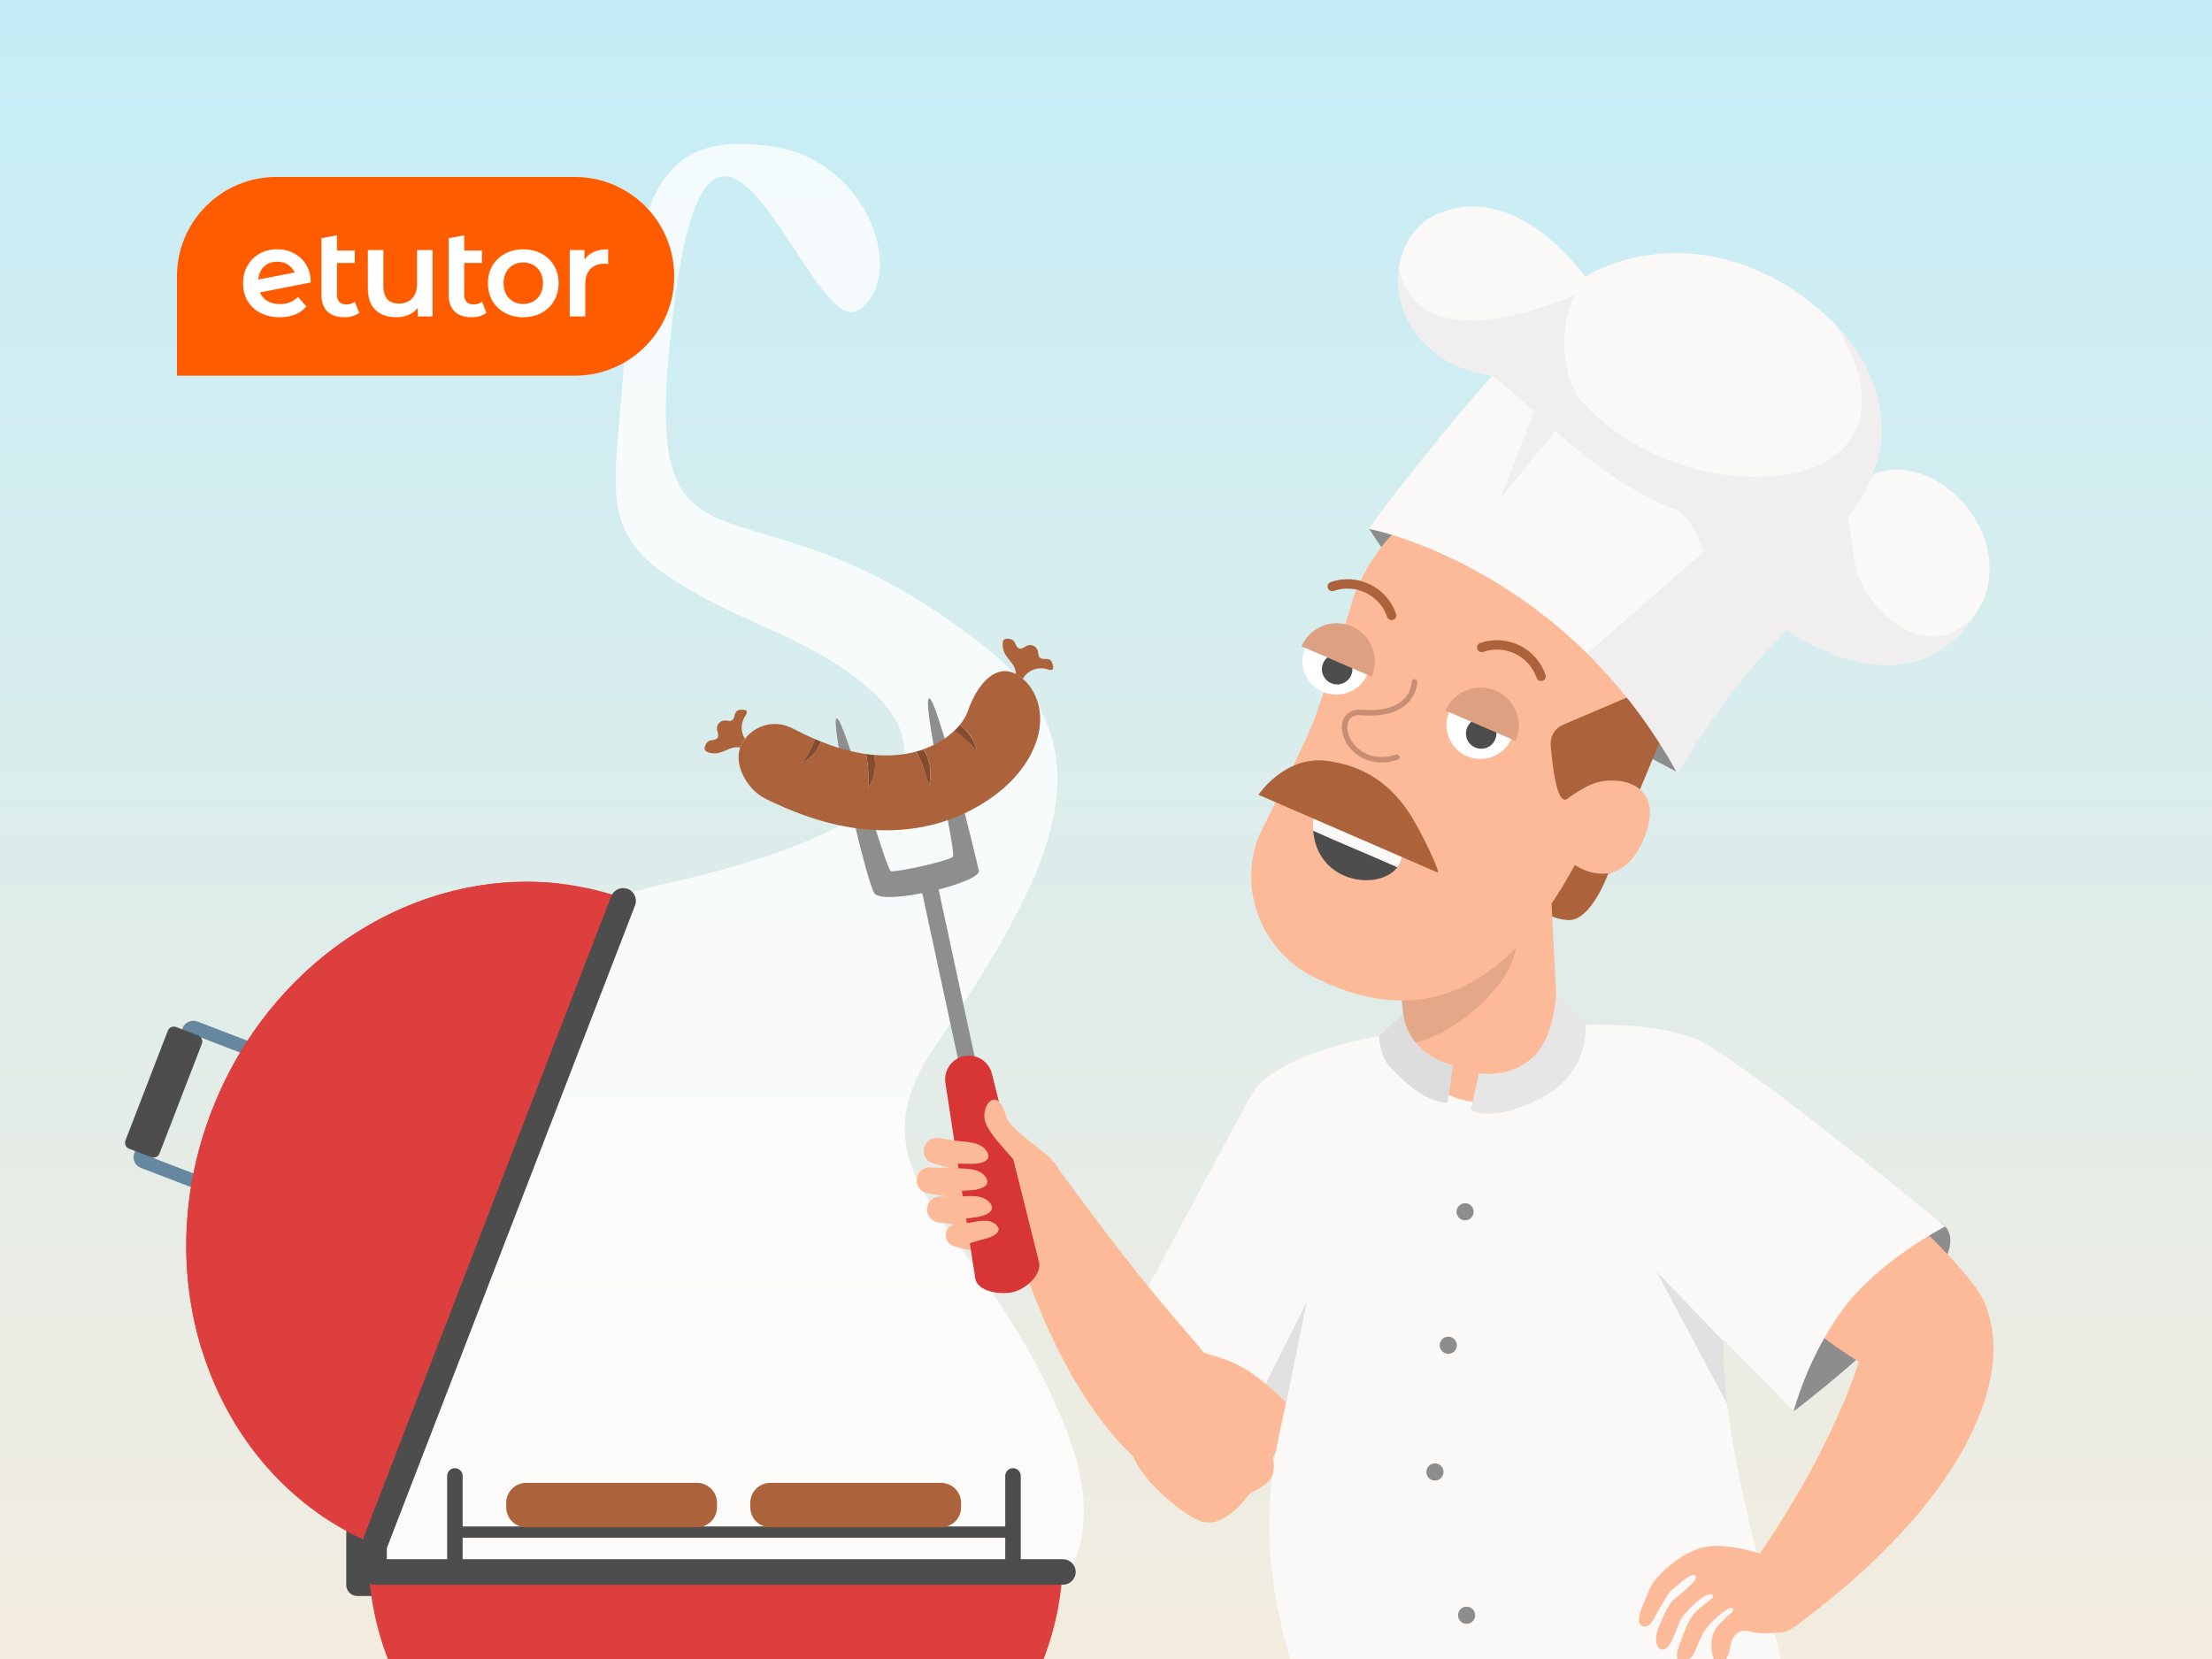 <svg width="400" height="300" viewBox="0 0 400 300" fill="none" xmlns="http://www.w3.org/2000/svg">
<rect x="0" y="0" width="400" height="300" fill="#333333" stroke="none"/>
<g clip-path="url(#clip0_35_2765)">
<rect width="400" height="300" fill="url(#paint0_linear_35_2765)"/>
<path opacity="0.8" d="M164.074 300.338C164.074 300.338 207.83 296.829 192.896 258.755C177.961 220.681 152.265 214.076 169.153 189.096C189.354 159.217 201.665 136.301 179.176 117.891C133.898 80.828 114.791 112.475 121.82 55.789C128.85 -0.896 146.462 61.75 155.227 56.104C163.992 50.459 157.555 29.213 139.744 26.501C121.933 23.793 114.931 31.509 112.989 63.413C111.051 95.32 105.022 98.514 139.405 113.881C173.789 129.244 174.159 147.44 122.276 159.361C70.397 171.281 22.087 193.747 59.005 221.206C95.922 248.665 66.131 254.369 64.547 275.296C62.959 296.223 110.903 321.21 164.074 300.338Z" fill="white"/>
<path d="M67.943 275.292H64.618C63.512 275.292 62.613 276.189 62.613 277.291V286.613C62.613 287.715 63.512 288.612 64.618 288.612H67.943C69.049 288.612 69.949 287.715 69.949 286.613V277.291C69.949 276.189 69.049 275.292 67.943 275.292Z" fill="#4D4D4D"/>
<path fill-rule="evenodd" clip-rule="evenodd" d="M181.779 276.03H83.663V266.891C83.663 266.122 83.032 265.493 82.261 265.493C81.49 265.493 80.859 266.122 80.859 266.891V285.168C80.859 285.937 81.49 286.566 82.261 286.566C83.032 286.566 83.663 285.937 83.663 285.168V278.072H181.779V285.168C181.779 285.937 182.41 286.566 183.181 286.566C183.952 286.566 184.583 285.937 184.583 285.168V278.072V276.03V266.891C184.583 266.122 183.952 265.493 183.181 265.493C182.41 265.493 181.779 266.122 181.779 266.891V276.03Z" fill="#4D4D4D"/>
<path fill-rule="evenodd" clip-rule="evenodd" d="M129.427 338.158C163.342 338.158 190.976 313.769 192.183 283.274H66.67C67.877 313.773 95.511 338.158 129.427 338.158Z" fill="#DD3F3F"/>
<path fill-rule="evenodd" clip-rule="evenodd" d="M33.055 185.844L24.267 208.594C23.874 209.615 24.439 210.791 25.521 211.211L41.782 217.453C42.868 217.869 44.079 217.376 44.472 216.351L53.26 193.601C53.654 192.58 53.089 191.399 52.007 190.984L35.746 184.741C34.66 184.326 33.449 184.819 33.055 185.844ZM35.329 187.23L50.64 193.108L42.198 214.965L26.888 209.087L35.329 187.23Z" fill="#6687A0"/>
<path fill-rule="evenodd" clip-rule="evenodd" d="M30.348 186.386L22.685 206.229C22.456 206.823 22.755 207.498 23.351 207.727L27.338 209.257C27.934 209.486 28.612 209.187 28.841 208.593L36.504 188.751C36.734 188.157 36.434 187.481 35.839 187.252L31.851 185.722C31.256 185.493 30.578 185.792 30.348 186.386Z" fill="#4D4D4D"/>
<path fill-rule="evenodd" clip-rule="evenodd" d="M38.273 200.911C50.46 169.355 83.219 152.405 112.197 162.243L67.091 279.027C38.981 266.945 26.085 232.466 38.273 200.911Z" fill="#DD3F3F"/>
<path fill-rule="evenodd" clip-rule="evenodd" d="M38.273 200.911C48.926 173.323 75.299 156.901 101.127 159.778C99.592 166.296 97.548 172.943 94.978 179.601C81.646 214.122 58.073 238.903 36.439 243.904C32.374 230.603 32.662 215.446 38.273 200.911Z" fill="#DD3F3F"/>
<path fill-rule="evenodd" clip-rule="evenodd" d="M110.526 162.068L65.818 277.827C65.362 279.011 65.958 280.35 67.145 280.804C68.333 281.259 69.677 280.665 70.132 279.481L114.841 163.722C115.296 162.538 114.701 161.198 113.513 160.744C112.325 160.29 110.982 160.884 110.526 162.068Z" fill="#4D4D4D"/>
<path d="M192.206 281.954H67.795C66.518 281.954 65.483 282.987 65.483 284.26C65.483 285.534 66.518 286.566 67.795 286.566H192.206C193.484 286.566 194.519 285.534 194.519 284.26C194.519 282.987 193.484 281.954 192.206 281.954Z" fill="#4D4D4D"/>
<path d="M139.309 276.185H170.164C172.165 276.185 173.793 274.562 173.793 272.566V271.767C173.793 269.771 172.169 268.148 170.164 268.148H139.306C137.304 268.148 135.677 269.767 135.677 271.767V272.57C135.677 274.566 137.3 276.189 139.306 276.189L139.309 276.185Z" fill="#AC633B"/>
<path d="M95.173 276.185H126.028C128.029 276.185 129.657 274.562 129.657 272.566V271.767C129.657 269.771 128.033 268.148 126.028 268.148H95.169C93.168 268.148 91.54 269.767 91.54 271.767V272.57C91.54 274.566 93.164 276.189 95.169 276.189L95.173 276.185Z" fill="#AC633B"/>
<path d="M202.463 242.339C202.463 242.339 214.635 257.76 223.466 259.671C232.296 261.581 240.747 259.204 240.747 259.204C240.747 259.204 236.122 234.718 223.067 236.357C210.013 237.995 202.463 242.342 202.463 242.342L202.463 242.339Z" fill="#8D8D8D"/>
<path d="M324.361 255.203C324.361 255.203 358.716 229.338 351.754 221.786C344.793 214.235 318.465 245.211 324.361 255.203Z" fill="#8D8D8D"/>
<path d="M224.437 210.617C224.437 210.617 203.836 250.622 204.595 261.875C204.927 266.806 214.759 274.789 217.794 275.263C227.65 276.806 237.521 246.115 243.264 235.137C248.228 225.643 259.173 195.349 259.173 195.349L260.498 191.275C245.619 184.923 227.054 194.647 224.44 210.617L224.437 210.617Z" fill="#FDBA98"/>
<path d="M319.216 197.714C319.216 197.714 354.189 225.259 358.874 235.52C360.927 240.015 358.255 249.545 355.812 251.409C347.877 257.461 322.832 237.893 314.324 228.244C307.24 220.211 281.405 200.828 281.405 200.828L278.299 197.877C288.363 185.207 309.315 184.916 319.213 197.717L319.216 197.714Z" fill="#FDBA98"/>
<path d="M309.965 308.543C308.953 305.472 308.082 303.118 307.842 303.135C307.167 303.181 279.249 302.146 277.683 302.43C276.117 302.714 238.209 312.104 238.209 312.104C238.209 312.104 246.463 336.444 283.152 336.784C287.813 376.709 298.532 450.199 298.532 450.199C304.73 452.302 315.167 450.02 315.167 450.02L319.938 354.773L320.943 304.468C320.943 304.468 316.34 306.677 309.965 308.546L309.965 308.543Z" fill="#565656"/>
<path d="M318.343 283.289C318.343 283.289 313.946 267.315 312.317 253.892C312.007 251.345 311.799 248.894 311.736 246.659C311.703 245.454 311.701 244.097 311.729 242.613C311.972 228.589 314.512 203.517 312.394 193.686C310.054 182.819 281.053 185.625 281.053 185.625C281.053 185.625 283.14 189.14 273.5 195.747C268.746 199.005 265.48 199.696 259.712 197.43C255.012 195.584 250.114 191.151 249.753 188.389C249.753 188.389 236.996 191.052 236.065 196.548C234.788 204.062 241.414 219.534 243.164 231.773C247.276 260.516 224.652 257.406 236.769 310.254C237.791 314.714 258.621 320.971 258.621 320.971L263.71 309.475L273.717 325.62C273.717 325.62 301.867 319.869 314.958 310.631C318.594 308.062 322.043 305.23 322.091 300.454L318.343 283.289Z" fill="#FBF8F8"/>
<path fill-rule="evenodd" clip-rule="evenodd" d="M297.532 289.228C298.184 287.663 298.467 286.691 299.495 285.489C301.468 283.182 304.341 280.992 307.244 280.023C311.152 278.716 316.418 280.412 320.282 281.453C323.907 280.052 326.432 277.525 327.075 276.981L332.533 284.515C332.533 284.515 326.389 294.623 322.328 295.15C318.27 295.68 316.188 294.948 316.182 294.946C315.145 294.686 314.058 295.128 313.494 296.043L313.469 296.086C313.185 296.546 312.998 297.059 312.914 297.593C312.728 298.766 312.216 300.799 310.942 300.792C310.232 300.79 309.863 300.105 309.682 299.277C309.356 297.802 309.403 296.783 309.841 295.338C310.15 294.322 311.452 293.13 312.267 292.353C312.963 291.693 313.25 291.648 313.36 291.261C313.832 289.616 310.086 292.256 308.315 294.816C307.161 296.486 306.686 298.777 305.795 299.744C304.631 301.01 302.824 300.568 303.314 298.68C303.728 297.081 305.015 293.927 305.406 293.18C306.807 290.518 310.12 289.164 309.761 288.532C309.079 287.328 305.358 290.746 304.05 292.63C303.271 293.752 302.063 299.334 300.15 298.138C299.101 297.485 299.524 295.451 299.691 294.927C300.04 293.845 301.398 290.759 302.181 289.784C302.91 288.874 307.401 285.775 306.592 284.948C305.828 284.164 302.933 287.047 302.087 287.736C301.659 288.085 299.97 291.104 299.79 291.394C299.237 292.286 298.429 294.728 296.866 293.989C295.585 293.383 297.205 289.974 297.522 289.219L297.532 289.228Z" fill="#FDBA98"/>
<path d="M259.176 193.642C255.995 190.47 253.958 188.642 254.251 186.44C254.251 186.44 228.43 192.414 227.5 197.907C226.225 205.421 234.237 218.609 235.1 230.947C236.851 256.003 220.501 267.331 236.772 310.251C238.385 314.507 261.671 323.302 261.671 323.302L263.71 309.472C263.71 309.472 253.802 282.026 253.984 272.31C254.396 250.475 263.664 198.628 263.664 198.628C261.153 197.671 262.514 196.968 259.173 193.642L259.176 193.642Z" fill="#FBF8F8"/>
<path d="M265.314 293.635C266.168 293.576 266.813 292.835 266.753 291.981C266.694 291.126 265.954 290.482 265.1 290.541C264.246 290.6 263.602 291.341 263.661 292.195C263.72 293.05 264.46 293.694 265.314 293.635Z" fill="#8D8D8D"/>
<path d="M259.592 267.728C260.446 267.669 261.09 266.928 261.031 266.074C260.971 265.219 260.231 264.574 259.377 264.634C258.523 264.693 257.879 265.434 257.938 266.288C257.997 267.143 258.738 267.787 259.592 267.728Z" fill="#8D8D8D"/>
<path d="M262 244.812C262.854 244.752 263.499 244.012 263.439 243.157C263.38 242.303 262.64 241.658 261.786 241.717C260.932 241.776 260.288 242.517 260.347 243.372C260.406 244.226 261.146 244.871 262 244.812Z" fill="#8D8D8D"/>
<path d="M291.126 157.158C291.126 157.158 287.927 166.749 283.435 166.377C278.943 166.005 277.57 163.038 277.57 163.038C277.57 163.038 283.231 154.59 282.939 147.122C282.648 139.655 276.802 128.24 276.802 128.24L291.153 158.141" fill="#AC633B"/>
<path d="M265.047 220.676C265.901 220.617 266.546 219.876 266.486 219.021C266.427 218.167 265.687 217.522 264.833 217.581C263.979 217.641 263.334 218.381 263.394 219.236C263.453 220.09 264.193 220.735 265.047 220.676Z" fill="#8D8D8D"/>
<path d="M252.073 168.088L254.192 187.062C254.253 187.621 254.342 188.163 254.475 188.711C256.054 195.397 262.423 200.007 269.419 199.242C276.975 198.392 282.594 194.164 281.768 186.604L280.229 156.909C280.066 155.423 277.951 162.482 276.466 162.646L273.278 162.991L254.485 165.085C252.997 165.249 251.913 166.602 252.076 168.088L252.073 168.088Z" fill="#FDBA98"/>
<path opacity="0.1" d="M252.029 168.368L254.148 187.342C254.209 187.901 254.297 188.443 254.431 188.991C258.841 188.036 263.057 185.755 266.66 182.619C268.183 181.293 269.626 179.798 270.955 178.16C273.642 174.852 274.881 170.596 274.412 166.36L274.304 165.399C274.195 164.52 273.798 163.79 273.227 163.272L254.435 165.366C252.946 165.53 251.862 166.882 252.026 168.368L252.029 168.368Z" fill="black"/>
<path d="M252.963 186.748L238.916 261.131C238.916 261.131 236.331 257.465 232.584 253.657C231.436 252.488 230.179 251.307 228.853 250.218C226.711 248.448 224.392 246.911 222.067 246.028C213.608 242.82 202.463 242.342 202.463 242.342C202.463 242.342 222.105 205.598 226.11 198.258C230.918 189.45 252.963 186.748 252.963 186.748Z" fill="#FBF8F8"/>
<path d="M283.675 213.633C283.675 213.633 297.83 183.712 306.981 188.037C316.132 192.362 351.751 221.786 351.751 221.786C351.751 221.786 339.656 227.987 333.192 236.836C326.728 245.685 324.358 255.203 324.358 255.203L283.672 213.633L283.675 213.633Z" fill="#FBF8F8"/>
<path d="M316.547 283.372C314.955 285.623 321.897 296.1 324.793 293.965C363.752 265.257 367.885 236.312 351.281 227.958C345.834 225.217 336.677 244.476 336.677 244.476C336.677 244.476 332.479 260.839 316.547 283.372Z" fill="#FDBA98"/>
<path opacity="0.1" d="M236.305 235.423L232.584 253.658C231.437 252.489 230.18 251.308 228.853 250.218L236.305 235.423Z" fill="black"/>
<path opacity="0.1" d="M312.317 253.892L299.552 229.926L311.729 242.614C311.702 244.097 311.703 245.454 311.736 246.659C311.799 248.894 312.007 251.345 312.317 253.892Z" fill="black"/>
<path d="M265.987 200.681L267.458 194.07C267.458 194.07 272.784 195.112 277.028 191.345C281.271 187.578 281.402 179.545 281.402 179.545L286.746 185.214C286.746 185.214 287.675 193.967 278.567 198.613C269.458 203.259 265.987 200.678 265.987 200.678L265.987 200.681Z" fill="white"/>
<path d="M249.389 187.318C249.43 188.956 249.984 191.39 251.228 192.76C258.108 200.326 261.793 199.29 261.793 199.29L262.751 192.588C262.751 192.588 257.4 191.675 254.762 186.653C254.219 185.617 253.901 184.476 253.744 183.315" fill="#F5F5F5"/>
<path d="M247.584 95.64C247.584 95.64 258.195 112.59 269.758 120.372C281.321 128.155 303.164 139.552 303.164 139.552L284.78 103.537L247.583 95.643L247.584 95.64Z" fill="#8D8D8D"/>
<path d="M261.119 90.873C279.322 85.869 303.96 103.796 295.098 131.375C277.508 186.114 254.189 185.042 237.515 176.659C228.054 171.903 223.812 160.716 227.673 151.083C227.673 151.083 235.365 135.853 237.466 130.576C239.665 125.056 244.775 107.968 244.775 107.968C244.775 107.968 249.421 94.089 261.118 90.876L261.119 90.873Z" fill="#FDBA98"/>
<path d="M267.942 117.077C272.352 115.553 277.153 117.892 278.672 122.304" stroke="#AC633B" stroke-width="1.701" stroke-miterlimit="10" stroke-linecap="round"/>
<path d="M240.916 106.053C245.326 104.53 250.126 106.868 251.645 111.281" stroke="#AC633B" stroke-width="1.701" stroke-miterlimit="10" stroke-linecap="round"/>
<path d="M282.639 131.059C281.179 131.68 280.286 133.169 280.416 134.75C280.744 138.778 281.593 145.81 283.438 144.436C293.403 136.993 295.741 144.716 295.741 144.716L300.88 132.416C302.571 128.363 298.489 124.304 294.448 126.027L282.642 131.06L282.639 131.059Z" fill="#AC633B"/>
<path d="M286.759 142.343C291.396 139.673 301.786 140.948 297.208 151.759C292.629 162.572 284.206 156.042 284.206 156.042C284.206 156.042 283.318 144.325 286.763 142.34L286.759 142.343Z" fill="#FDBA98"/>
<path d="M358.73 108.388C350.607 124.315 336.673 120.815 328.804 117.18C328.334 116.96 327.887 116.74 327.461 116.528C327.142 116.368 326.842 116.211 326.554 116.057C326.457 116.006 326.36 115.955 326.269 115.904C326.266 115.901 326.263 115.901 326.263 115.901C325.9 115.705 325.564 115.518 325.257 115.337C324.137 114.692 323.376 114.194 323.081 114.014C322.904 114.185 322.73 114.359 322.551 114.53C321.831 115.244 321.12 115.968 320.421 116.709C319.193 118.008 317.993 119.348 316.828 120.723C316.827 120.726 316.824 120.726 316.824 120.729C316.434 121.185 316.049 121.648 315.668 122.108C315.638 122.15 315.605 122.191 315.566 122.229C314.836 123.114 314.117 124.019 313.419 124.93C312.866 125.641 312.329 126.357 311.794 127.08C311.594 127.354 311.387 127.634 311.188 127.907C310.869 128.348 310.55 128.789 310.238 129.234C310.216 129.264 310.193 129.3 310.171 129.329C309.833 129.807 309.498 130.284 309.166 130.765C308.822 131.261 308.486 131.754 308.149 132.251C307.906 132.61 307.668 132.973 307.431 133.332C307.327 133.485 307.228 133.641 307.127 133.794C306.757 134.364 306.388 134.927 306.028 135.495C305.759 135.912 305.497 136.333 305.235 136.754C304.962 137.186 304.695 137.623 304.428 138.059C304.08 138.631 303.736 139.197 303.395 139.767C303.316 139.695 303.24 139.624 303.162 139.546C302.651 138.623 302.131 137.721 301.6 136.835C301.464 136.601 301.324 136.373 301.181 136.141C300.444 134.927 299.69 133.75 298.923 132.607C298.766 132.364 298.598 132.124 298.434 131.884C298.276 131.644 298.108 131.407 297.943 131.17C297.779 130.93 297.611 130.7 297.446 130.463C297.032 129.878 296.617 129.307 296.191 128.74C296.188 128.737 296.192 128.737 296.192 128.737C293.242 124.776 290.144 121.276 287.007 118.174C268.111 99.546 247.581 95.636 247.581 95.636C248.683 93.488 263.188 75.241 269.822 67.954C257.307 66.244 251.704 56.482 252.963 48.326C253.494 44.856 255.271 41.68 258.281 39.535C273.485 31.038 286.646 50.009 286.646 50.009C286.646 50.009 303.158 39.279 323.586 51.94C327.079 54.202 329.885 56.562 332.125 58.935C343.388 70.891 340.332 83.301 338.322 85.939C338.45 85.879 338.576 85.824 338.707 85.767C349.193 81.353 363.801 95.011 358.733 108.388L358.73 108.388Z" fill="#FBF8F8"/>
<path opacity="0.42" d="M356.186 112.19C356.065 112.472 355.93 112.742 355.794 113.013C347.557 123.509 335.792 120.401 328.807 117.18C328.338 116.961 327.89 116.74 327.465 116.528C327.145 116.369 326.845 116.211 326.557 116.058C326.46 116.006 326.363 115.955 326.273 115.905C326.27 115.901 326.267 115.901 326.267 115.901C325.903 115.705 325.567 115.518 325.26 115.337C324.14 114.692 323.379 114.194 323.084 114.015C322.908 114.185 322.739 114.373 322.559 114.547C322.553 114.543 322.553 114.54 322.554 114.533C322.568 114.388 323.643 113.499 323.544 113.435C322.968 114.121 321.075 115.82 320.427 116.71C320.423 116.716 320.416 116.725 320.412 116.731C319.192 118.024 317.998 119.358 316.834 120.723C316.834 120.726 316.831 120.726 316.83 120.729C316.44 121.185 316.055 121.648 315.674 122.109C315.645 122.15 315.612 122.192 315.573 122.229C314.846 123.118 314.13 124.021 313.426 124.931C312.876 125.642 312.338 126.358 311.8 127.081C311.601 127.355 311.394 127.634 311.194 127.908C310.876 128.349 310.557 128.79 310.244 129.235C310.222 129.264 310.2 129.3 310.177 129.33C309.839 129.807 309.504 130.285 309.172 130.766C308.829 131.262 308.492 131.755 308.155 132.252C307.912 132.611 307.675 132.973 307.438 133.333C307.333 133.485 307.234 133.642 307.133 133.794C306.763 134.364 306.394 134.928 306.034 135.495C305.766 135.913 305.503 136.333 305.241 136.754C304.968 137.187 304.701 137.624 304.434 138.06C304.086 138.632 303.743 139.198 303.402 139.768C303.323 139.696 303.247 139.624 303.168 139.546C302.657 138.623 302.138 137.722 301.607 136.835C301.471 136.601 301.334 136.374 301.188 136.142C300.451 134.928 299.697 133.751 298.93 132.607C298.769 132.364 298.605 132.124 298.44 131.884C298.279 131.645 298.111 131.408 297.95 131.171C297.786 130.931 297.617 130.7 297.452 130.463C297.035 129.879 296.62 129.307 296.198 128.741C296.195 128.738 296.198 128.738 296.198 128.738C293.242 124.782 290.144 121.285 287.003 118.186L287.014 118.175L308.155 99.709C307.301 97.452 305.937 94.68 303.855 92.425C295.318 89.528 287.506 83.439 281.259 77.954L271.216 90.253L277.396 74.479C274.254 71.61 271.679 69.203 269.831 67.962C257.316 66.251 251.713 56.489 252.972 48.334C256.41 66.537 284.658 53.355 284.658 53.355L283.426 57.027C283.426 57.027 281.3 65.208 285.421 71.883C297.454 86.171 321.572 90.267 332.049 82.186C342.525 74.101 331.975 58.802 331.975 58.802C332.028 58.846 332.084 58.896 332.134 58.94C343.398 70.895 340.341 83.305 338.332 85.944C338.459 85.883 338.586 85.829 338.716 85.771C336.766 90.492 334.134 93.582 334.134 93.582L335.468 101.854C336.466 109.283 347.745 120.446 356.199 112.191L356.186 112.19Z" fill="#DFDFDF"/>
<path d="M253.675 154.313C253.583 155.301 253.23 156.144 252.685 156.84C252.553 157.009 252.41 157.167 252.258 157.318C248.42 161.093 238.177 159.299 237.472 150.232C237.46 150.119 237.453 150.006 237.448 149.891C237.399 149.004 237.447 148.048 237.594 147.021C237.607 146.924 237.624 146.823 237.64 146.722L244.955 150.184L253.675 154.313Z" fill="#4D4D4D"/>
<path d="M253.675 154.313C253.583 155.301 253.23 156.144 252.685 156.84C248.291 154.845 242.314 152.434 237.471 150.232C237.46 150.119 237.452 150.006 237.448 149.891C237.399 149.004 237.447 148.048 237.594 147.021L244.955 150.184L253.675 154.313Z" fill="#FBF8F8"/>
<path d="M255.792 123.314C255.792 123.314 255.744 129.611 246.187 128.841C240.152 128.356 243.498 139.751 252.612 136.935" stroke="#C78E73" stroke-width="0.994" stroke-miterlimit="10" stroke-linecap="round"/>
<path d="M254.704 146.824C257.001 150.26 260.657 158.077 259.95 157.77C256.6 156.318 227.569 143.72 227.569 143.72C227.569 143.72 232.251 136.673 239.778 137.568C247.077 138.438 251.645 142.239 254.707 146.825L254.704 146.824Z" fill="#AC633B"/>
<path d="M267.085 137.212C270.452 137.548 273.455 135.09 273.792 131.721C274.128 128.352 271.672 125.348 268.305 125.012C264.938 124.675 261.935 127.134 261.598 130.503C261.262 133.872 263.718 136.876 267.085 137.212Z" fill="white"/>
<path d="M267.572 135.382C269.087 135.534 270.438 134.428 270.589 132.912C270.741 131.396 269.636 130.044 268.12 129.893C266.605 129.741 265.254 130.847 265.103 132.363C264.951 133.879 266.057 135.231 267.572 135.382Z" fill="#4D4D4D"/>
<path d="M274.088 133.989C275.604 130.484 273.99 126.416 270.489 124.901C266.986 123.385 262.921 125.001 261.406 128.503" fill="#DDA081"/>
<path d="M241.042 125.584C244.409 125.92 247.411 123.462 247.748 120.093C248.085 116.724 245.628 113.72 242.261 113.383C238.894 113.047 235.892 115.505 235.555 118.874C235.218 122.243 237.675 125.247 241.042 125.584Z" fill="white"/>
<path d="M241.528 123.757C243.043 123.909 244.394 122.803 244.545 121.287C244.697 119.771 243.591 118.419 242.076 118.268C240.561 118.116 239.21 119.222 239.059 120.738C238.907 122.254 240.013 123.606 241.528 123.757Z" fill="#4D4D4D"/>
<path d="M248.045 122.362C249.56 118.856 247.946 114.788 244.446 113.273C240.942 111.757 236.877 113.373 235.362 116.875" fill="#DDA081"/>
<path opacity="0.1" d="M249.389 187.318C249.43 188.956 249.984 191.39 251.228 192.76C258.108 200.326 261.793 199.29 261.793 199.29L262.751 192.588C262.751 192.588 257.4 191.675 254.762 186.653C254.219 185.617 253.901 184.476 253.744 183.315" fill="black"/>
<path opacity="0.1" d="M265.987 200.681L267.458 194.07C267.458 194.07 272.784 195.112 277.028 191.345C281.271 187.578 281.402 179.545 281.402 179.545L286.746 185.214C286.746 185.214 287.675 193.967 278.567 198.613C269.458 203.259 265.987 200.678 265.987 200.678L265.987 200.681Z" fill="black"/>
<path d="M191.763 211.867C190.134 209.647 179.326 206.954 180.064 210.477C189.771 256.86 213.983 279.424 228.908 268.336C233.802 264.7 225.08 253.532 219.652 246.91C212.555 238.25 208.575 234.805 191.766 211.868L191.763 211.867Z" fill="#FDBA98"/>
<path d="M151.292 129.901C149.981 130.185 156.546 159.152 158.111 161.521C159.675 163.888 177.478 159.628 177.006 157.441C176.535 155.254 169.449 125.982 168.009 126.293C166.572 126.604 173.004 154.145 172.32 154.916C171.636 155.69 162.113 157.744 161.123 157.543C160.134 157.341 152.603 129.62 151.292 129.904L151.292 129.901Z" fill="#8E8E8E"/>
<path d="M169.353 159.093L166.391 159.733L174.68 198.166L177.642 197.527L169.353 159.093Z" fill="#8E8E8E"/>
<path d="M166.896 158.53C167.095 159.578 172.562 157.89 172.533 157.312C172.507 156.734 166.694 157.479 166.896 158.53Z" fill="#8E8E8E"/>
<path d="M183.832 121.987C183.832 121.987 183.844 121.995 183.851 121.998C183.94 122.049 184.032 122.102 184.117 122.159C184.12 122.159 184.123 122.163 184.129 122.166C184.221 122.223 184.313 122.283 184.404 122.346C184.41 122.35 184.416 122.354 184.422 122.36C184.51 122.423 184.599 122.487 184.683 122.553C184.692 122.56 184.699 122.563 184.704 122.57C184.783 122.632 184.859 122.695 184.937 122.757C185.353 122.048 185.995 121.476 186.748 121.155C187.583 120.802 188.547 120.757 189.414 121.033C189.588 121.089 189.762 121.158 189.943 121.163C190.124 121.168 190.326 121.099 190.413 120.939C190.492 120.794 190.465 120.621 190.435 120.459C190.349 120.017 190.219 119.525 189.829 119.302C189.28 118.989 188.463 119.356 188.021 118.907C187.729 118.611 187.782 118.13 187.681 117.729C187.58 117.33 187.297 116.984 186.93 116.798C186.564 116.611 186.116 116.595 185.736 116.752C185.491 116.853 185.28 117.018 185.043 117.14C184.809 117.261 184.53 117.342 184.278 117.255C184.01 117.161 183.839 116.899 183.719 116.639C183.603 116.38 183.509 116.1 183.313 115.893C183.066 115.632 182.693 115.534 182.339 115.498C182.061 115.471 181.751 115.485 181.551 115.679C181.371 115.852 181.321 116.12 181.312 116.368C181.284 116.993 181.421 117.623 181.709 118.177C182.082 118.899 182.685 119.473 183.137 120.146C183.483 120.662 183.734 121.3 183.682 121.898C183.734 121.924 183.783 121.952 183.833 121.981L183.832 121.987Z" fill="#AC633B"/>
<path d="M128.995 133.804C128.712 133.849 128.419 133.862 128.168 133.995C127.852 134.162 127.658 134.494 127.528 134.829C127.428 135.09 127.361 135.391 127.491 135.639C127.607 135.86 127.854 135.978 128.091 136.054C128.683 136.248 129.33 136.284 129.94 136.155C130.734 135.987 131.45 135.559 132.221 135.304C132.738 135.134 133.329 135.054 133.849 135.184C133.923 134.969 134.017 134.755 134.122 134.552C134.297 134.219 134.492 133.911 134.711 133.622C134.423 133.158 134.228 132.635 134.158 132.093C134.039 131.193 134.256 130.252 134.755 129.491C134.854 129.338 134.968 129.19 135.024 129.015C135.08 128.84 135.065 128.629 134.934 128.503C134.817 128.39 134.64 128.369 134.479 128.355C134.029 128.32 133.52 128.312 133.2 128.629C132.751 129.074 132.888 129.959 132.336 130.267C131.973 130.469 131.526 130.287 131.109 130.282C130.699 130.275 130.29 130.452 130.015 130.755C129.741 131.059 129.605 131.487 129.652 131.894C129.682 132.157 129.787 132.406 129.843 132.665C129.9 132.923 129.903 133.213 129.749 133.432C129.587 133.667 129.288 133.759 129.005 133.804L128.995 133.804Z" fill="#AC633B"/>
<path d="M167.13 139.287C166.79 138.303 166.327 137.143 165.708 135.901C165.679 135.909 165.65 135.92 165.62 135.928C163.298 136.547 160.726 136.742 158.026 136.509C158.026 136.509 158.026 136.509 158.029 136.509C158.181 137.111 158.265 137.776 158.24 138.501C158.202 139.724 157.856 141.116 156.998 142.655C156.998 142.655 157.187 140.696 156.851 137.878C156.794 137.394 156.722 136.882 156.629 136.354C156.374 136.318 156.122 136.28 155.864 136.237C155.596 136.191 155.325 136.142 155.052 136.089C155.042 136.088 155.033 136.088 155.024 136.084C154.757 136.031 154.49 135.976 154.223 135.914C152.353 135.496 150.42 134.885 148.4 134.075C148.019 135.385 147.094 136.837 145.044 137.962C145.044 137.962 146.323 136.306 147.424 133.674C146.077 133.099 144.691 132.438 143.26 131.689C140.283 130.129 136.664 131.011 134.708 133.622C134.492 133.91 134.294 134.222 134.119 134.552C134.01 134.758 133.92 134.969 133.846 135.184C133.704 135.592 133.62 136.016 133.582 136.447C133.576 136.532 133.571 136.621 133.565 136.707C133.564 136.719 133.563 136.735 133.562 136.748C133.557 136.834 133.557 136.92 133.561 137.006C133.561 137.015 133.56 137.025 133.559 137.034C133.563 137.168 133.57 137.306 133.581 137.44C133.581 137.44 133.58 137.447 133.58 137.45C133.587 137.539 133.597 137.629 133.61 137.719C133.618 137.79 133.63 137.861 133.641 137.928C133.64 137.941 133.643 137.951 133.645 137.964C133.644 137.976 133.65 137.986 133.653 137.999C133.705 138.315 133.783 138.632 133.877 138.947C133.885 138.976 133.893 139.002 133.904 139.031C133.954 139.191 134.007 139.347 134.067 139.504C134.132 139.671 134.201 139.838 134.276 140.002C134.276 140.005 134.279 140.008 134.282 140.012C134.374 140.212 134.473 140.406 134.578 140.598C134.626 140.687 134.678 140.776 134.729 140.866C134.772 140.939 134.815 141.015 134.861 141.088C134.861 141.088 134.864 141.094 134.867 141.098C134.939 141.211 135.011 141.327 135.087 141.437C135.087 141.437 135.087 141.437 135.09 141.44C135.089 141.443 135.095 141.45 135.098 141.453C135.197 141.597 135.299 141.737 135.405 141.875C135.405 141.875 135.408 141.881 135.411 141.885C135.417 141.891 135.419 141.898 135.425 141.905C135.428 141.908 135.434 141.915 135.437 141.918C135.54 142.052 135.649 142.184 135.759 142.312C135.759 142.312 135.759 142.312 135.761 142.315C135.77 142.328 135.782 142.339 135.791 142.349C135.904 142.477 136.019 142.606 136.139 142.728C136.142 142.732 136.148 142.735 136.151 142.739C136.27 142.861 136.393 142.981 136.516 143.097C136.516 143.097 136.519 143.097 136.522 143.1C136.528 143.107 136.534 143.111 136.54 143.118C136.66 143.227 136.784 143.334 136.907 143.438C136.926 143.452 136.944 143.469 136.965 143.483C137.086 143.58 137.21 143.674 137.335 143.765C137.341 143.772 137.35 143.775 137.356 143.782C137.368 143.793 137.383 143.8 137.396 143.81L137.399 143.811C137.527 143.898 137.651 143.986 137.783 144.065C137.802 144.076 137.817 144.086 137.835 144.097C137.89 144.129 137.945 144.165 138.004 144.197C138.087 144.244 138.166 144.291 138.249 144.334C138.317 144.37 138.379 144.4 138.434 144.432C138.551 144.494 138.649 144.545 138.736 144.589C139.281 144.87 139.297 144.858 140.144 145.251C144.846 147.436 149.285 148.866 153.63 149.592C156.549 150.082 159.435 150.244 162.23 150.089C162.629 150.067 163.026 150.039 163.423 150.005C164.153 149.941 164.875 149.851 165.591 149.745C166.228 149.646 166.856 149.534 167.479 149.4C168.102 149.268 168.717 149.117 169.326 148.953C170.074 148.747 170.809 148.518 171.532 148.259C171.894 148.13 172.253 147.994 172.606 147.855C173.237 147.603 173.859 147.335 174.473 147.043C174.677 146.948 174.88 146.85 175.084 146.749C175.374 146.605 175.66 146.455 175.947 146.305C176.982 145.755 177.986 145.148 178.946 144.491C179.199 144.317 179.449 144.142 179.697 143.96C179.877 143.829 180.055 143.694 180.229 143.559C181.107 142.88 181.937 142.157 182.704 141.389C183.01 141.081 183.308 140.766 183.596 140.447C183.884 140.125 184.16 139.796 184.424 139.463C184.688 139.13 184.942 138.786 185.185 138.436C185.547 137.912 185.881 137.376 186.188 136.823C186.292 136.635 186.39 136.448 186.486 136.256C186.581 136.068 186.672 135.88 186.758 135.691C186.824 135.549 186.888 135.407 186.948 135.261C187.133 134.827 187.301 134.389 187.448 133.94C187.5 133.778 187.549 133.619 187.598 133.456C187.614 133.403 187.627 133.353 187.64 133.3C187.64 133.293 187.64 133.287 187.644 133.281C187.673 133.181 187.699 133.077 187.724 132.977C187.741 132.915 187.755 132.855 187.768 132.795C187.769 132.783 187.773 132.773 187.777 132.761C187.798 132.673 187.816 132.588 187.835 132.5C187.849 132.437 187.862 132.375 187.873 132.312C187.874 132.296 187.878 132.28 187.882 132.264C187.897 132.186 187.912 132.107 187.923 132.028C187.933 131.965 187.944 131.905 187.954 131.842C187.955 131.823 187.96 131.801 187.965 131.783C187.976 131.707 187.984 131.631 187.995 131.552C188.002 131.495 188.013 131.435 188.016 131.378C188.018 131.356 188.019 131.331 188.024 131.309C188.027 131.271 188.029 131.233 188.031 131.195C188.035 131.147 188.038 131.099 188.044 131.052C188.047 131.008 188.05 130.963 188.056 130.922C188.057 130.894 188.059 130.868 188.061 130.84C188.065 130.783 188.069 130.722 188.072 130.665C188.076 130.605 188.08 130.542 188.084 130.481C188.087 130.44 188.087 130.396 188.086 130.354C188.09 130.3 188.09 130.246 188.091 130.192C188.094 130.141 188.091 130.09 188.091 130.042C188.091 129.982 188.089 129.924 188.089 129.867C188.089 129.822 188.089 129.781 188.088 129.736C188.088 129.695 188.084 129.65 188.084 129.609C188.082 129.545 188.079 129.484 188.074 129.42C188.071 129.375 188.07 129.334 188.067 129.289C188.063 129.254 188.059 129.219 188.058 129.18C188.052 129.116 188.047 129.052 188.042 128.988C188.038 128.95 188.034 128.911 188.03 128.876C188.026 128.837 188.019 128.799 188.015 128.76C188.007 128.696 188.001 128.632 187.993 128.571C187.989 128.532 187.982 128.494 187.975 128.455C187.971 128.42 187.963 128.384 187.956 128.349C187.947 128.288 187.936 128.223 187.927 128.162C187.92 128.123 187.913 128.082 187.903 128.043C187.896 128.004 187.889 127.965 187.879 127.927C187.857 127.823 187.835 127.72 187.813 127.62C187.798 127.552 187.78 127.484 187.765 127.416C187.766 127.41 187.763 127.403 187.761 127.393C187.743 127.325 187.725 127.257 187.704 127.189C187.689 127.131 187.67 127.072 187.655 127.014C187.634 126.946 187.613 126.874 187.589 126.806C187.583 126.793 187.581 126.78 187.575 126.767C187.567 126.744 187.56 126.718 187.551 126.695C187.546 126.679 187.541 126.662 187.536 126.646C187.512 126.575 187.487 126.506 187.46 126.437C187.46 126.437 187.46 126.431 187.457 126.428C187.447 126.395 187.433 126.362 187.422 126.33C187.417 126.317 187.412 126.3 187.406 126.287C187.379 126.216 187.352 126.147 187.321 126.078C187.321 126.078 187.322 126.072 187.319 126.068C187.308 126.042 187.297 126.016 187.286 125.99C187.28 125.977 187.272 125.96 187.266 125.947C187.236 125.875 187.202 125.803 187.172 125.731C187.172 125.724 187.166 125.721 187.167 125.714C187.167 125.708 187.161 125.704 187.161 125.698C187.15 125.675 187.139 125.652 187.128 125.629C187.091 125.553 187.051 125.481 187.015 125.405C186.984 125.346 186.956 125.287 186.925 125.227C186.91 125.201 186.896 125.178 186.882 125.151C186.856 125.105 186.831 125.059 186.805 125.016C186.767 124.953 186.734 124.887 186.696 124.824C186.69 124.817 186.688 124.807 186.682 124.801C186.636 124.721 186.587 124.645 186.538 124.571C186.532 124.565 186.529 124.558 186.523 124.548C186.515 124.532 186.503 124.518 186.495 124.502C186.466 124.458 186.436 124.418 186.41 124.378C186.39 124.348 186.37 124.318 186.349 124.288C186.332 124.265 186.314 124.242 186.297 124.215C186.247 124.145 186.195 124.075 186.145 124.008C186.133 123.994 186.121 123.977 186.109 123.964C186.104 123.957 186.101 123.951 186.095 123.944C186.039 123.873 185.986 123.803 185.93 123.736C185.918 123.722 185.906 123.709 185.898 123.695C185.629 123.375 185.343 123.083 185.038 122.818C185.023 122.804 185.008 122.79 184.99 122.776C184.981 122.769 184.972 122.762 184.966 122.756C184.885 122.687 184.8 122.617 184.715 122.551C184.709 122.545 184.7 122.541 184.694 122.534C184.609 122.468 184.521 122.402 184.433 122.342C184.427 122.338 184.42 122.335 184.415 122.328C184.323 122.265 184.235 122.205 184.14 122.148C184.137 122.147 184.134 122.144 184.128 122.14C184.039 122.084 183.95 122.033 183.861 121.98C183.855 121.979 183.849 121.972 183.843 121.969C183.794 121.94 183.741 121.911 183.692 121.886C183.566 121.82 183.443 121.758 183.313 121.702C180.163 120.312 177.206 123.246 175.482 127.373C175.414 127.537 175.346 127.705 175.281 127.876C175.273 127.894 175.266 127.91 175.261 127.929C175.196 128.103 175.13 128.277 175.068 128.454C175.068 128.454 175.068 128.454 175.068 128.457C174.813 129.192 174.436 129.894 173.963 130.554C173.942 130.585 173.921 130.615 173.897 130.642C173.792 130.785 173.684 130.925 173.57 131.064C174.142 131.47 174.703 131.994 175.21 132.671C175.819 133.484 176.35 134.516 176.726 135.824C176.726 135.824 176.024 134.975 174.737 133.815C174.151 133.286 173.445 132.696 172.625 132.088C172.567 132.142 172.513 132.195 172.455 132.249C172.259 132.434 172.053 132.611 171.841 132.782C171.757 132.853 171.67 132.921 171.583 132.991C171.401 133.133 171.214 133.273 171.024 133.407C170.947 133.46 170.874 133.512 170.794 133.564C170.488 133.774 170.172 133.97 169.848 134.159C169.524 134.348 169.191 134.527 168.852 134.692C168.648 134.794 168.441 134.892 168.232 134.983C168.022 135.078 167.812 135.166 167.6 135.251C167.191 135.415 166.771 135.563 166.345 135.695C166.553 135.632 166.758 135.562 166.96 135.493C167.58 136.387 168.09 137.547 168.226 139.015C168.315 139.954 168.255 141.02 167.97 142.221C167.97 142.221 167.754 141.035 167.141 139.263" fill="#AC633B"/>
<path d="M145.047 137.959C147.097 136.834 148.022 135.385 148.404 134.072C148.081 133.943 147.756 133.81 147.428 133.668C146.33 136.3 145.047 137.956 145.047 137.956L145.047 137.959Z" fill="#844B2E"/>
<path d="M156.858 137.879C157.193 140.697 157.005 142.656 157.005 142.656C157.859 141.116 158.205 139.725 158.246 138.501C158.268 137.777 158.184 137.112 158.036 136.51C158.036 136.51 158.036 136.51 158.032 136.51C157.805 136.488 157.577 136.467 157.346 136.442C157.311 136.44 157.28 136.435 157.245 136.43C157.043 136.407 156.841 136.381 156.636 136.355C156.728 136.886 156.8 137.394 156.858 137.879Z" fill="#844B2E"/>
<path d="M167.13 139.288C167.743 141.06 167.959 142.246 167.959 142.246C168.244 141.045 168.304 139.979 168.215 139.04C168.076 137.572 167.569 136.412 166.949 135.518C166.747 135.591 166.542 135.657 166.334 135.72C166.13 135.783 165.925 135.843 165.718 135.899C165.718 135.899 165.715 135.899 165.711 135.899C166.331 137.14 166.793 138.304 167.133 139.285L167.13 139.288Z" fill="#844B2E"/>
<path d="M172.614 132.113C173.431 132.72 174.14 133.311 174.726 133.84C176.013 135 176.715 135.849 176.715 135.849C176.339 134.538 175.808 133.509 175.199 132.696C174.692 132.022 174.134 131.496 173.559 131.089C173.272 131.446 172.954 131.785 172.614 132.113Z" fill="#844B2E"/>
<path d="M179.836 208.112C179.724 208.363 179.389 208.417 179.112 208.421L168.678 210.375L171.665 211.194L167.605 215.751L171.244 216.37L169.428 220.991L172.576 221.432C172.862 222.607 170.637 223.576 171.52 224.296C171.698 224.448 172.556 225.192 172.749 225.313C173.654 225.885 177.068 226.337 178.203 226.264C183.413 225.887 181.702 228.25 190.57 222.739L192.034 216.541C192.222 214.875 190.866 209.853 189.371 209.094C187.265 208.017 184.291 209.437 183.71 209.027C183.099 208.592 182.779 207.533 182.305 206.951" fill="#FDBA98"/>
<path d="M170.997 196.048L176.367 231.24C176.842 233.568 180.748 234.15 183.07 233.678L183.073 233.678C185.396 233.202 188.371 230.587 187.895 228.266L179.41 194.329C178.935 192.002 176.667 190.51 174.345 190.983L174.342 190.983C172.019 191.459 170.521 193.727 170.997 196.048Z" fill="#D83535"/>
<path d="M176.459 220.121C177.665 219.977 180.542 219.196 178.894 217.388C177.45 215.804 174.792 216.395 172.829 216.384C170.639 216.382 171.589 216.355 169.988 216.358C168.852 216.358 167.885 217.177 167.681 218.294C167.399 219.884 168.748 221.268 170.338 221.041C173.399 220.616 173.424 220.484 176.456 220.111L176.459 220.121Z" fill="#FDBA98"/>
<path d="M175.582 210.469C176.793 210.5 179.757 210.152 178.393 208.126C177.201 206.345 174.486 206.537 172.545 206.242C170.379 205.913 171.324 206.025 169.738 205.794C168.612 205.625 167.538 206.294 167.172 207.366C166.658 208.893 167.785 210.46 169.391 210.476C172.477 210.505 172.52 210.377 175.58 210.462L175.582 210.469Z" fill="#FDBA98"/>
<path d="M178.263 223.981C179.273 223.732 181.637 222.768 180.051 221.404C178.656 220.207 176.46 220.985 174.788 221.188C172.927 221.417 174.145 221.235 172.782 221.401C171.819 221.52 171.079 222.322 171.026 223.29C170.952 224.67 172.24 225.703 173.571 225.351C176.127 224.67 175.724 224.612 178.263 223.978L178.263 223.981Z" fill="#FDBA98"/>
<path d="M175.491 215.246C176.703 215.198 179.629 214.653 178.138 212.721C176.823 211.018 174.128 211.393 172.175 211.237C169.993 211.06 169.89 211.231 168.294 211.105C167.163 211.018 166.134 211.757 165.843 212.853C165.433 214.409 166.663 215.9 168.27 215.807C171.353 215.633 172.437 215.366 175.494 215.243L175.491 215.243L175.491 215.246Z" fill="#FDBA98"/>
<path fill-rule="evenodd" clip-rule="evenodd" d="M191.757 212.447C191.524 211.03 190.494 209.791 188.168 207.932C185.569 205.855 182.553 203.69 181.999 202.024C181.68 201.063 181.311 199.788 180.499 199.107C179.721 198.448 178.796 199.168 178.436 199.903C178.084 200.619 177.934 201.45 178.029 202.239C178.134 203.112 178.596 203.891 179.062 204.606C179.947 205.963 181.048 207.137 182.109 208.35L186.51 213.433C187.386 214.793 187.749 215.039 188.52 214.535L189.039 214.2C189.81 213.696 190.014 217.588 190.04 215.628C190.04 215.628 192.558 217.337 191.757 212.441L191.757 212.447Z" fill="#FDBA98"/>
<g clip-path="url(#clip1_35_2765)">
<path d="M32 49.967C32 40.044 40.044 32 49.967 32H103.954C113.877 32 121.921 40.044 121.921 49.967C121.921 59.889 113.877 67.933 103.954 67.933H32V49.967Z" fill="#FF5C00"/>
<path d="M64.96 56.561C64.631 56.831 64.227 57.033 63.747 57.168C63.283 57.303 62.789 57.37 62.264 57.37C60.946 57.37 59.928 57.026 59.209 56.337C58.49 55.648 58.13 54.644 58.13 53.326V43.061L60.939 42.563V45.304H64.152V47.551H60.939V53.258C60.939 53.843 61.081 54.292 61.366 54.606C61.665 54.906 62.077 55.056 62.601 55.056C63.23 55.056 63.755 54.891 64.174 54.562L64.96 56.561Z" fill="white"/>
<path d="M87.968 56.561C87.639 56.831 87.234 57.033 86.755 57.168C86.29 57.303 85.796 57.37 85.272 57.37C83.954 57.37 82.935 57.026 82.216 56.337C81.497 55.648 81.138 54.644 81.138 53.326V43.061L83.946 42.563V45.304H87.159V47.551H83.946V53.258C83.946 53.843 84.088 54.292 84.373 54.606C84.673 54.906 85.085 55.056 85.609 55.056C86.238 55.056 86.762 54.891 87.182 54.562L87.968 56.561Z" fill="white"/>
<path d="M109.971 45.08C107.934 45.08 106.511 45.709 105.702 46.967V45.215H103.028V57.213H105.837V51.394C105.837 50.195 106.144 49.282 106.758 48.652C107.372 48.008 108.226 47.686 109.319 47.686C109.514 47.686 109.731 47.709 109.971 47.754V45.08Z" fill="white"/>
<path fill-rule="evenodd" clip-rule="evenodd" d="M91.332 56.584C92.306 57.108 93.4 57.37 94.613 57.37C95.841 57.37 96.942 57.108 97.916 56.584C98.889 56.059 99.646 55.333 100.185 54.404C100.739 53.461 101.016 52.397 101.016 51.214C101.016 50.03 100.739 48.974 100.185 48.046C99.646 47.117 98.889 46.391 97.916 45.866C96.942 45.342 95.841 45.08 94.613 45.08C93.4 45.08 92.306 45.342 91.332 45.866C90.359 46.391 89.595 47.117 89.041 48.046C88.501 48.974 88.232 50.03 88.232 51.214C88.232 52.397 88.501 53.461 89.041 54.404C89.595 55.333 90.359 56.059 91.332 56.584ZM97.174 53.932C96.5 54.621 95.647 54.966 94.613 54.966C93.579 54.966 92.726 54.621 92.052 53.932C91.392 53.243 91.063 52.337 91.063 51.214C91.063 50.09 91.392 49.184 92.052 48.495C92.726 47.806 93.579 47.462 94.613 47.462C95.647 47.462 96.5 47.806 97.174 48.495C97.848 49.184 98.185 50.09 98.185 51.214C98.185 52.337 97.848 53.243 97.174 53.932Z" fill="white"/>
<path d="M78.224 57.213V45.215H75.416V51.281C75.416 52.45 75.116 53.348 74.517 53.977C73.933 54.592 73.139 54.899 72.135 54.899C71.236 54.899 70.54 54.636 70.046 54.112C69.566 53.573 69.327 52.764 69.327 51.686V45.215H66.518V52.068C66.518 53.82 66.975 55.146 67.889 56.044C68.817 56.928 70.083 57.37 71.686 57.37C72.465 57.37 73.191 57.228 73.865 56.943C74.539 56.644 75.101 56.224 75.55 55.685V57.213H78.224Z" fill="white"/>
<path fill-rule="evenodd" clip-rule="evenodd" d="M50.646 54.989C51.949 54.989 53.035 54.554 53.904 53.685L55.387 55.415C54.862 56.059 54.188 56.546 53.364 56.876C52.541 57.205 51.612 57.37 50.578 57.37C49.26 57.37 48.099 57.108 47.096 56.584C46.092 56.059 45.313 55.333 44.759 54.404C44.22 53.461 43.95 52.397 43.95 51.214C43.95 50.045 44.212 48.997 44.737 48.068C45.276 47.124 46.01 46.391 46.938 45.866C47.882 45.342 48.946 45.08 50.129 45.08C51.252 45.08 52.271 45.327 53.185 45.821C54.114 46.301 54.847 46.997 55.387 47.911C55.926 48.81 56.196 49.866 56.196 51.079L47.006 52.876C47.291 53.566 47.747 54.09 48.377 54.449C49.006 54.809 49.762 54.989 50.646 54.989ZM52.264 48.001C52.722 48.344 53.062 48.772 53.284 49.282L46.691 50.556C46.771 49.649 47.079 48.91 47.613 48.338C48.257 47.664 49.096 47.327 50.129 47.327C50.968 47.327 51.679 47.551 52.264 48.001Z" fill="white"/>
</g>
</g>
<defs>
<linearGradient id="paint0_linear_35_2765" x1="200" y1="300" x2="200" y2="0" gradientUnits="userSpaceOnUse">
<stop stop-color="#F3ECDF"/>
<stop offset="1" stop-color="#C5EDF7"/>
</linearGradient>
<clipPath id="clip0_35_2765">
<rect width="400" height="300" fill="white"/>
</clipPath>
<clipPath id="clip1_35_2765">
<rect width="90" height="35.934" fill="white" transform="translate(32 32)"/>
</clipPath>
</defs>
</svg>

